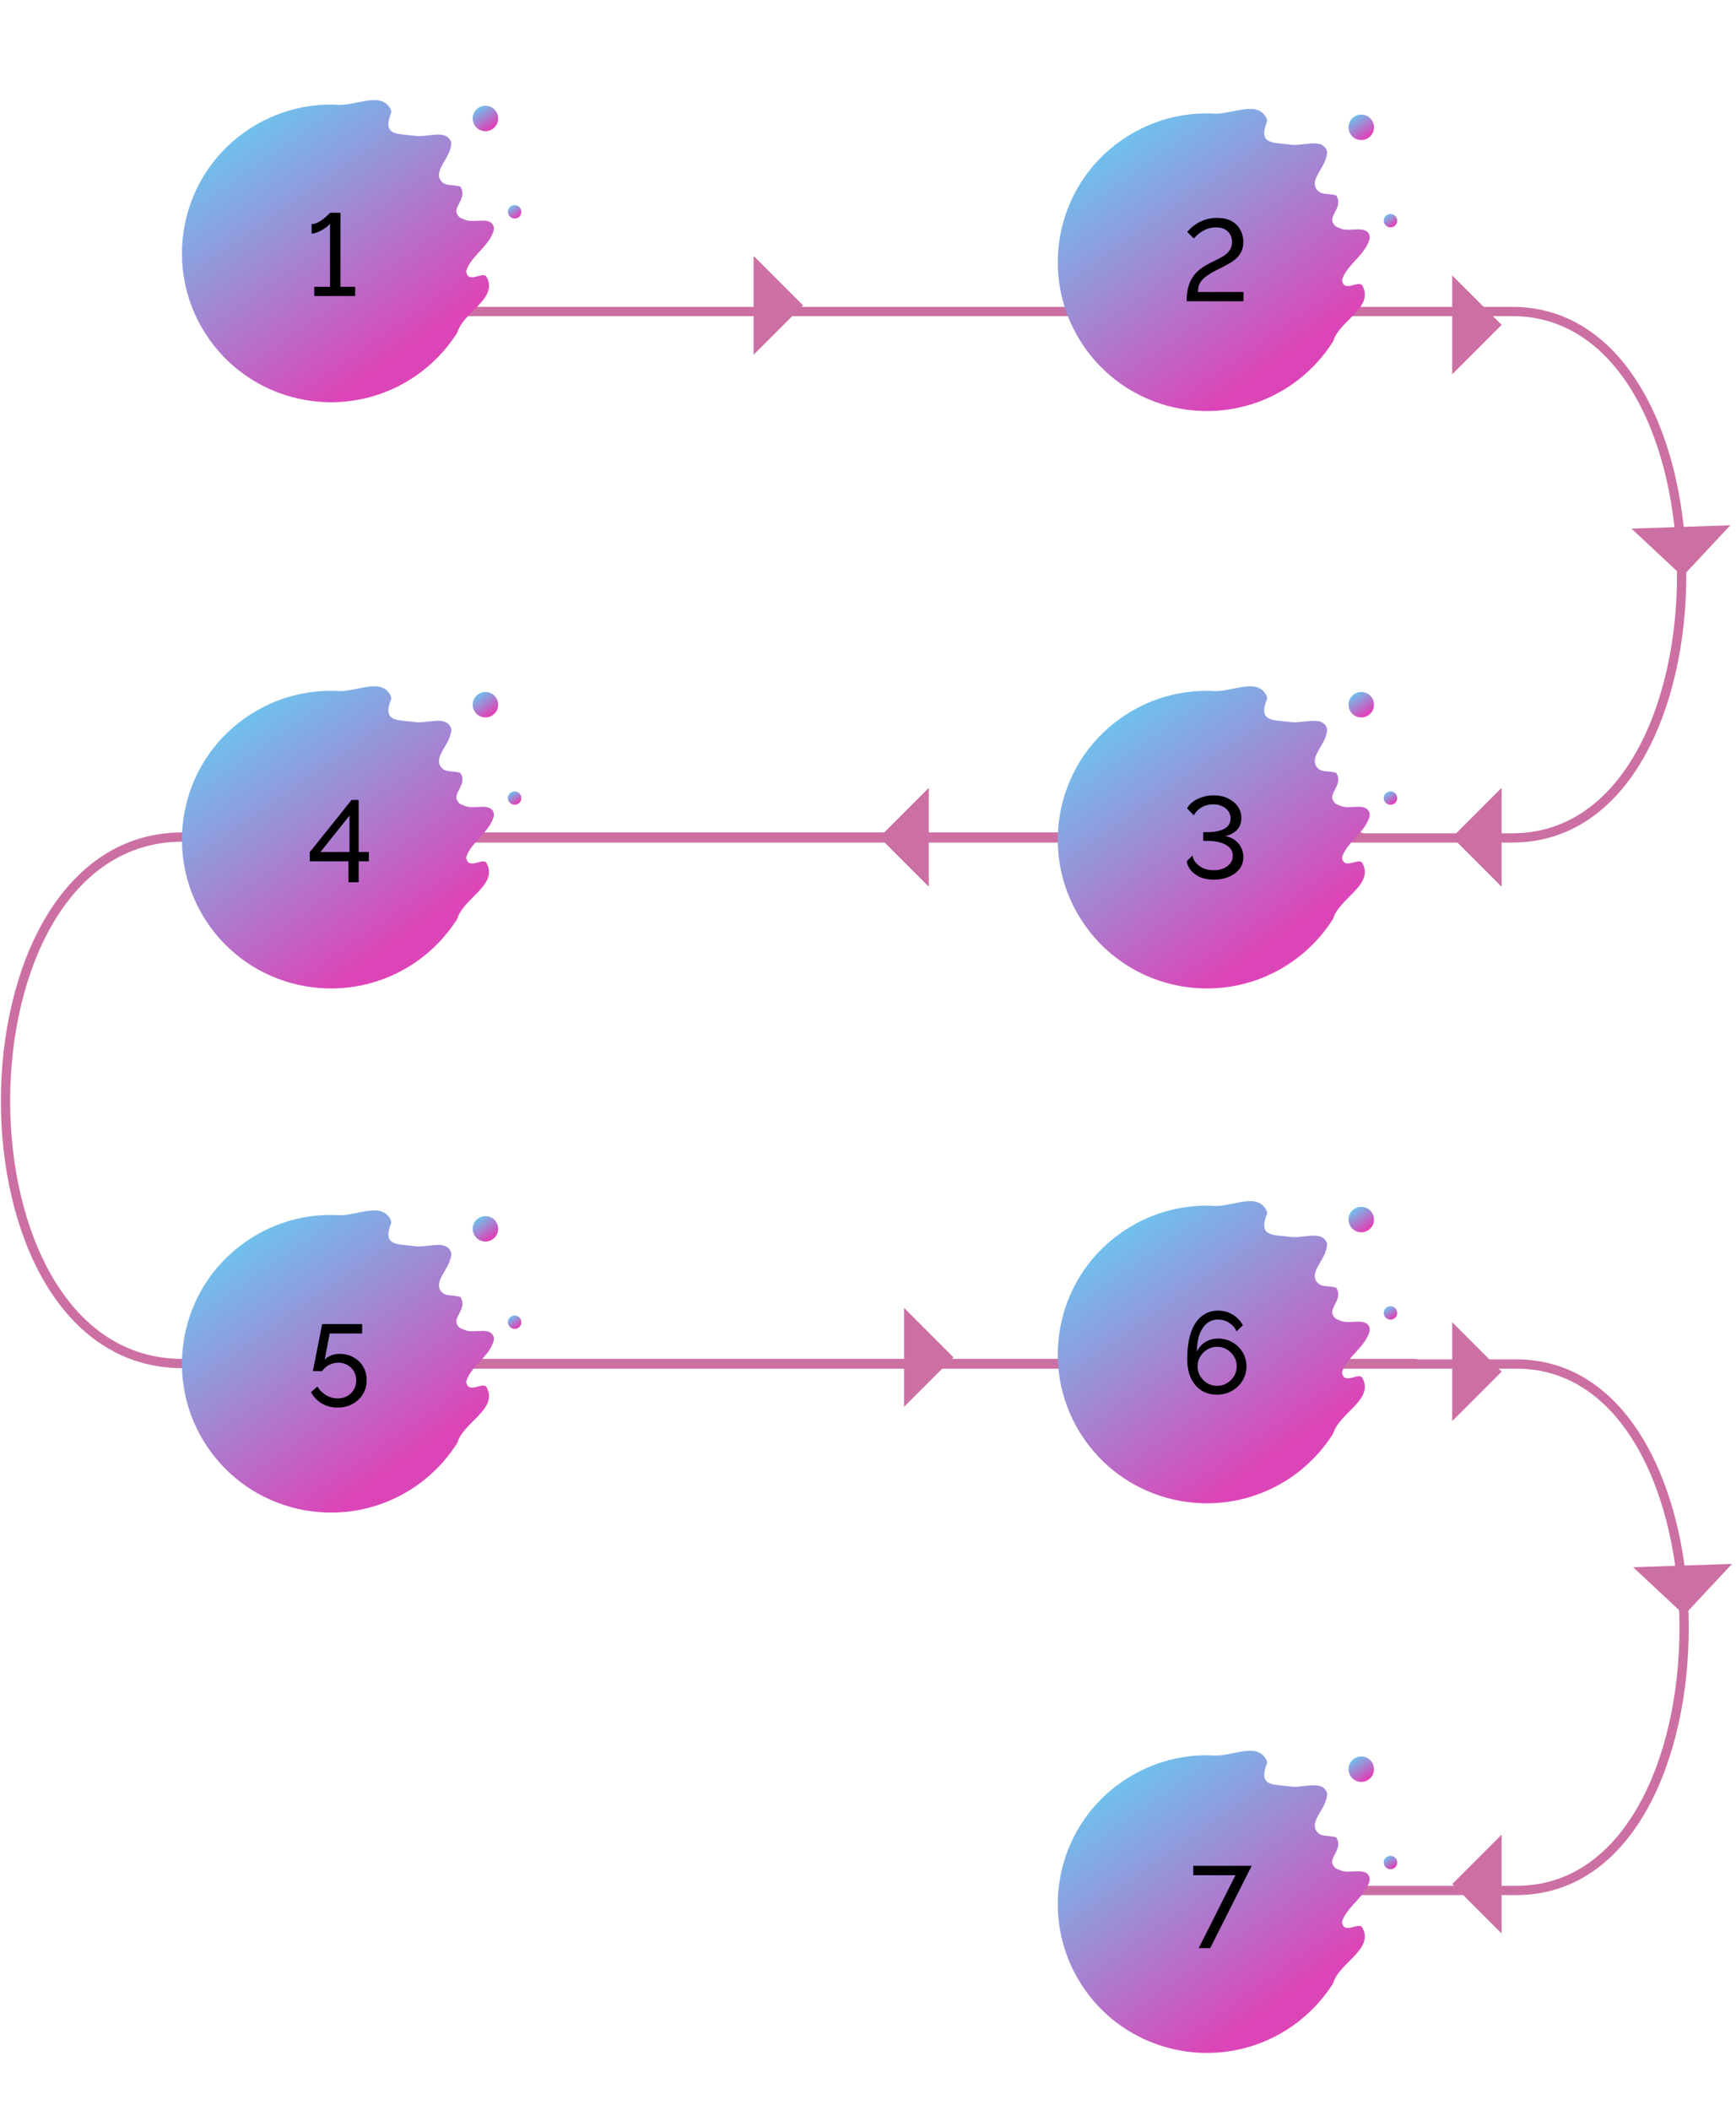 <?xml version="1.0" encoding="UTF-8"?> <svg xmlns="http://www.w3.org/2000/svg" width="749" height="910" viewBox="0 0 749 910" fill="none"><path d="M98.129 134.314H652.409C749.603 134.314 750.268 361.341 652.409 361.341H135.578" stroke="#CC70A3" stroke-width="4" stroke-linecap="round"></path><path d="M105.526 588.191H654.212C750.425 588.191 751.083 815.218 654.212 815.218H490.305" stroke="#CC70A3" stroke-width="4" stroke-linecap="round"></path><path d="M586.998 360.958H78.694C-22.712 360.958 -23.406 587.985 78.694 587.985L610.52 587.985" stroke="#CC70A3" stroke-width="4" stroke-linecap="round"></path><path d="M346.469 131.682L325.135 110.348V153.015L346.469 131.682Z" fill="#CC70A3"></path><path d="M411.396 585.321L390.063 563.988V606.655L411.396 585.321Z" fill="#CC70A3"></path><path d="M647.887 140.09L626.553 118.757V161.424L647.887 140.09Z" fill="#CC70A3"></path><path d="M647.887 591.493L626.553 570.16V612.827L647.887 591.493Z" fill="#CC70A3"></path><path d="M626.553 361.057L647.887 339.723V382.39L626.553 361.057Z" fill="#CC70A3"></path><path d="M626.553 812.46L647.887 791.126V833.793L626.553 812.46Z" fill="#CC70A3"></path><path d="M379.397 361.057L400.73 339.723V382.39L379.397 361.057Z" fill="#CC70A3"></path><path d="M725.964 248.557L746.555 226.507L703.913 227.966L725.964 248.557Z" fill="#CC70A3"></path><path d="M726.694 696.435L747.285 674.384L704.643 675.844L726.694 696.435Z" fill="#CC70A3"></path><path d="M90.124 146.085C110.471 175.122 150.617 182.164 179.716 161.861C186.48 157.105 192.035 151.338 196.341 144.89C196.692 144.378 197.073 143.811 197.37 143.269C199.845 134.627 214.927 128.847 210.005 119.549C208.649 116.487 201.938 122.82 201.127 116.96C201.315 116.359 201.558 115.788 201.8 115.216C204.525 109.595 211.146 105.746 213.012 99.375C213.117 98.798 213.112 98.163 212.94 97.576C211.387 93.07 204.199 96.54 200.309 94.63C199.652 94.412 199.079 94.171 198.591 93.904C198.077 93.554 197.677 93.125 197.367 92.533C195.102 89.328 201.92 85.376 198.61 80.475C198.008 80.287 197.43 80.183 196.852 80.079C194.482 79.772 192.235 79.884 190.922 78.675C186.445 74.616 193.067 69.22 194.276 64.179C194.464 63.578 194.598 62.947 194.672 62.425C194.747 61.902 194.683 61.375 194.53 61.01C192.213 55.455 183.947 59.603 178.283 58.485C177.483 58.401 176.738 58.346 176.022 58.237C170.061 57.661 165.137 57.51 168.848 48.415C168.77 47.528 168.434 46.852 168.039 46.285C163.555 39.407 152.591 46.166 144.626 45.13C143.851 45.13 143.021 45.1 142.246 45.099C129.642 45.194 116.986 48.989 105.903 56.738C76.835 76.987 69.778 117.049 90.124 146.085Z" fill="url(#paint0_linear_145_13)"></path><path d="M204.941 54.231C206.678 56.726 210.09 57.32 212.59 55.587C215.09 53.854 215.685 50.449 213.949 47.954C212.212 45.459 208.8 44.865 206.3 46.598C203.8 48.331 203.205 51.736 204.941 54.231Z" fill="url(#paint1_linear_145_13)"></path><path d="M219.669 93.012C220.592 94.289 222.38 94.63 223.714 93.739C224.993 92.819 225.335 91.035 224.443 89.704C223.52 88.427 221.732 88.085 220.398 88.976C219.064 89.867 218.722 91.651 219.669 93.012Z" fill="url(#paint2_linear_145_13)"></path><path d="M153.242 123.666V127.666H135.592V123.666H142.392V96.416C142.126 96.816 141.692 97.266 141.092 97.766C140.492 98.232 139.792 98.699 138.992 99.166C138.226 99.599 137.442 99.966 136.642 100.266C135.842 100.566 135.109 100.716 134.442 100.716V96.616C135.342 96.616 136.242 96.382 137.142 95.916C138.076 95.449 138.926 94.899 139.692 94.266C140.492 93.632 141.126 93.066 141.592 92.566C142.092 92.066 142.359 91.799 142.392 91.766H146.892V123.666H153.242Z" fill="black"></path><path d="M90.124 398.884C110.471 427.92 150.617 434.962 179.716 414.659C186.48 409.903 192.035 404.136 196.341 397.688C196.692 397.176 197.073 396.609 197.37 396.067C199.845 387.425 214.927 381.645 210.005 372.347C208.649 369.286 201.938 375.618 201.127 369.758C201.315 369.157 201.558 368.586 201.8 368.014C204.525 362.393 211.146 358.544 213.012 352.173C213.117 351.596 213.112 350.961 212.94 350.374C211.387 345.869 204.199 349.338 200.309 347.428C199.652 347.211 199.079 346.969 198.591 346.702C198.077 346.352 197.677 345.923 197.367 345.331C195.102 342.126 201.92 338.174 198.61 333.273C198.008 333.085 197.43 332.981 196.852 332.877C194.482 332.57 192.235 332.682 190.922 331.473C186.445 327.414 193.067 322.018 194.276 316.977C194.464 316.376 194.598 315.745 194.672 315.223C194.747 314.7 194.683 314.173 194.53 313.808C192.213 308.253 183.947 312.401 178.283 311.283C177.483 311.199 176.738 311.144 176.022 311.035C170.061 310.459 165.137 310.308 168.848 301.213C168.77 300.326 168.434 299.651 168.039 299.084C163.555 292.206 152.591 298.964 144.626 297.928C143.851 297.928 143.021 297.898 142.246 297.897C129.642 297.992 116.986 301.787 105.903 309.536C76.835 329.785 69.778 369.847 90.124 398.884Z" fill="url(#paint3_linear_145_13)"></path><path d="M204.941 307.029C206.678 309.524 210.09 310.118 212.59 308.385C215.09 306.652 215.685 303.247 213.949 300.752C212.212 298.257 208.8 297.664 206.3 299.397C203.8 301.129 203.205 304.534 204.941 307.029Z" fill="url(#paint4_linear_145_13)"></path><path d="M219.669 345.81C220.592 347.087 222.38 347.428 223.714 346.537C224.993 345.617 225.335 343.833 224.443 342.502C223.52 341.225 221.732 340.883 220.398 341.774C219.064 342.665 218.722 344.449 219.669 345.81Z" fill="url(#paint5_linear_145_13)"></path><path d="M150.342 380.464V371.414H133.642V367.464L151.692 344.964H154.742V367.414H159.142V371.414H154.742V380.464H150.342ZM138.242 367.414H150.792V351.714L138.242 367.414Z" fill="black"></path><path d="M90.124 624.897C110.471 653.933 150.617 660.975 179.716 640.672C186.48 635.916 192.035 630.149 196.341 623.701C196.692 623.189 197.073 622.622 197.37 622.08C199.845 613.438 214.927 607.658 210.005 598.36C208.649 595.298 201.938 601.631 201.127 595.771C201.315 595.17 201.558 594.599 201.8 594.027C204.525 588.406 211.146 584.557 213.012 578.186C213.117 577.609 213.112 576.974 212.94 576.387C211.387 571.882 204.199 575.351 200.309 573.441C199.652 573.223 199.079 572.982 198.591 572.715C198.077 572.365 197.677 571.936 197.367 571.344C195.102 568.139 201.92 564.187 198.61 559.286C198.008 559.098 197.43 558.994 196.852 558.89C194.482 558.583 192.235 558.695 190.922 557.486C186.445 553.427 193.067 548.031 194.276 542.99C194.464 542.389 194.598 541.758 194.672 541.236C194.747 540.713 194.683 540.186 194.53 539.821C192.213 534.266 183.947 538.414 178.283 537.296C177.483 537.212 176.738 537.157 176.022 537.048C170.061 536.472 165.137 536.321 168.848 527.226C168.77 526.339 168.434 525.664 168.039 525.097C163.555 518.218 152.591 524.977 144.626 523.941C143.851 523.941 143.021 523.911 142.246 523.91C129.642 524.005 116.986 527.8 105.903 535.549C76.835 555.798 69.778 595.86 90.124 624.897Z" fill="url(#paint6_linear_145_13)"></path><path d="M204.941 533.042C206.678 535.537 210.09 536.131 212.59 534.398C215.09 532.665 215.685 529.26 213.949 526.765C212.212 524.27 208.8 523.677 206.3 525.409C203.8 527.142 203.205 530.547 204.941 533.042Z" fill="url(#paint7_linear_145_13)"></path><path d="M219.669 571.823C220.592 573.1 222.38 573.442 223.714 572.551C224.993 571.63 225.335 569.846 224.443 568.515C223.52 567.238 221.732 566.896 220.398 567.788C219.064 568.679 218.722 570.462 219.669 571.823Z" fill="url(#paint8_linear_145_13)"></path><path d="M145.642 606.977C143.109 606.977 140.826 606.377 138.792 605.177C136.792 603.977 135.259 602.36 134.192 600.327L136.942 597.927C137.876 599.46 139.109 600.694 140.642 601.627C142.209 602.56 143.892 603.027 145.692 603.027C147.226 603.027 148.592 602.694 149.792 602.027C150.992 601.36 151.942 600.444 152.642 599.277C153.342 598.11 153.692 596.76 153.692 595.227C153.692 593.727 153.342 592.41 152.642 591.277C151.976 590.144 151.059 589.26 149.892 588.627C148.759 587.96 147.476 587.627 146.042 587.627C144.642 587.627 143.309 587.944 142.042 588.577C140.776 589.21 139.759 590.11 138.992 591.277H134.992L138.992 570.977H156.242V575.027H142.242L140.092 586.327C140.826 585.527 141.742 584.91 142.842 584.477C143.976 584.044 145.226 583.827 146.592 583.827C148.792 583.827 150.759 584.31 152.492 585.277C154.259 586.244 155.642 587.577 156.642 589.277C157.676 590.944 158.192 592.894 158.192 595.127C158.192 597.46 157.626 599.527 156.492 601.327C155.392 603.094 153.892 604.477 151.992 605.477C150.126 606.477 148.009 606.977 145.642 606.977Z" fill="black"></path><path d="M468.001 149.887C488.347 178.924 528.494 185.965 557.592 165.662C564.357 160.906 569.912 155.139 574.218 148.691C574.569 148.179 574.95 147.613 575.246 147.071C577.722 138.428 592.804 132.648 587.882 123.35C586.526 120.289 579.815 126.622 579.004 120.762C579.192 120.16 579.434 119.589 579.677 119.017C582.402 113.396 589.023 109.547 590.889 103.176C590.993 102.6 590.989 101.964 590.816 101.377C589.264 96.872 582.076 100.341 578.185 98.431C577.529 98.214 576.956 97.972 576.467 97.706C575.954 97.355 575.554 96.926 575.243 96.335C572.979 93.13 579.797 89.177 576.487 84.276C575.884 84.088 575.306 83.984 574.729 83.88C572.358 83.573 570.111 83.685 568.798 82.477C564.322 78.418 570.944 73.021 572.152 67.98C572.34 67.379 572.474 66.748 572.549 66.226C572.623 65.704 572.559 65.176 572.406 64.812C570.089 59.256 561.824 63.404 556.16 62.287C555.36 62.202 554.614 62.148 553.898 62.039C547.938 61.463 543.014 61.311 546.724 52.216C546.646 51.329 546.311 50.654 545.916 50.087C541.432 43.209 530.468 49.967 522.503 48.932C521.727 48.931 520.897 48.901 520.122 48.9C507.519 48.995 494.863 52.79 483.78 60.54C454.711 80.789 447.655 120.85 468.001 149.887Z" fill="url(#paint9_linear_145_13)"></path><path d="M582.817 58.033C584.554 60.528 587.966 61.121 590.466 59.389C592.966 57.656 593.561 54.251 591.825 51.756C590.088 49.261 586.676 48.667 584.176 50.4C581.676 52.133 581.081 55.538 582.817 58.033Z" fill="url(#paint10_linear_145_13)"></path><path d="M597.545 96.814C598.468 98.091 600.256 98.432 601.59 97.541C602.869 96.62 603.211 94.837 602.319 93.505C601.396 92.228 599.608 91.887 598.274 92.778C596.94 93.669 596.598 95.453 597.545 96.814Z" fill="url(#paint11_linear_145_13)"></path><path d="M511.986 129.912C511.986 127.912 512.152 126.145 512.486 124.612C512.852 123.045 513.369 121.645 514.036 120.412C514.736 119.179 515.569 118.095 516.536 117.162C517.502 116.229 518.602 115.395 519.836 114.662C521.136 113.895 522.469 113.195 523.836 112.562C525.202 111.929 526.469 111.262 527.636 110.562C528.802 109.862 529.736 109.029 530.436 108.062C531.169 107.062 531.536 105.829 531.536 104.362C531.536 103.195 531.286 102.145 530.786 101.212C530.286 100.245 529.536 99.479 528.536 98.912C527.536 98.345 526.252 98.062 524.686 98.062C523.119 98.062 521.702 98.329 520.436 98.862C519.202 99.395 518.136 100.029 517.236 100.762C516.336 101.495 515.619 102.195 515.086 102.862L512.236 100.012C512.502 99.679 512.969 99.179 513.636 98.512C514.336 97.845 515.219 97.162 516.286 96.462C517.386 95.762 518.669 95.179 520.136 94.712C521.602 94.212 523.269 93.962 525.136 93.962C527.636 93.962 529.719 94.429 531.386 95.362C533.052 96.295 534.302 97.545 535.136 99.112C536.002 100.679 536.436 102.412 536.436 104.312C536.436 106.012 536.119 107.479 535.486 108.712C534.852 109.912 534.036 110.929 533.036 111.762C532.036 112.595 530.936 113.329 529.736 113.962C528.569 114.595 527.436 115.195 526.336 115.762C524.236 116.762 522.569 117.679 521.336 118.512C520.102 119.345 519.152 120.162 518.486 120.962C517.852 121.729 517.419 122.512 517.186 123.312C516.986 124.112 516.869 124.979 516.836 125.912H536.486V129.912H511.986Z" fill="black"></path><path d="M468.001 398.883C488.347 427.92 528.494 434.962 557.592 414.658C564.357 409.903 569.912 404.136 574.218 397.688C574.569 397.175 574.95 396.609 575.246 396.067C577.722 387.425 592.804 381.645 587.882 372.347C586.526 369.285 579.815 375.618 579.004 369.758C579.192 369.157 579.434 368.585 579.677 368.014C582.402 362.393 589.023 358.543 590.889 352.173C590.993 351.596 590.989 350.96 590.816 350.374C589.264 345.868 582.076 349.337 578.185 347.427C577.529 347.21 576.956 346.968 576.467 346.702C575.954 346.352 575.554 345.922 575.243 345.331C572.979 342.126 579.797 338.173 576.487 333.272C575.884 333.085 575.306 332.981 574.729 332.877C572.358 332.57 570.111 332.681 568.798 331.473C564.322 327.414 570.944 322.017 572.152 316.977C572.34 316.375 572.474 315.745 572.549 315.222C572.623 314.7 572.559 314.173 572.406 313.808C570.089 308.252 561.824 312.401 556.16 311.283C555.36 311.199 554.614 311.144 553.898 311.035C547.938 310.459 543.014 310.308 546.724 301.213C546.646 300.326 546.311 299.65 545.916 299.083C541.432 292.205 530.468 298.964 522.503 297.928C521.727 297.927 520.897 297.897 520.122 297.897C507.519 297.991 494.863 301.787 483.78 309.536C454.711 329.785 447.655 369.846 468.001 398.883Z" fill="url(#paint12_linear_145_13)"></path><path d="M582.817 307.029C584.554 309.524 587.966 310.118 590.466 308.385C592.966 306.652 593.561 303.247 591.825 300.752C590.088 298.257 586.676 297.663 584.176 299.396C581.676 301.129 581.081 304.534 582.817 307.029Z" fill="url(#paint13_linear_145_13)"></path><path d="M597.545 345.81C598.468 347.087 600.256 347.428 601.59 346.537C602.869 345.617 603.211 343.833 602.319 342.502C601.396 341.225 599.608 340.883 598.274 341.774C596.94 342.665 596.598 344.449 597.545 345.81Z" fill="url(#paint14_linear_145_13)"></path><path d="M523.736 379.358C521.702 379.358 519.852 379.042 518.186 378.408C516.552 377.742 515.186 376.825 514.086 375.658C513.019 374.458 512.319 373.075 511.986 371.508L514.486 368.858C514.586 369.825 515.019 370.808 515.786 371.808C516.552 372.808 517.602 373.642 518.936 374.308C520.302 374.942 521.886 375.258 523.686 375.258C525.219 375.258 526.602 375.008 527.836 374.508C529.069 373.975 530.052 373.242 530.786 372.308C531.519 371.375 531.886 370.292 531.886 369.058C531.886 367.692 531.436 366.525 530.536 365.558C529.636 364.592 528.352 363.858 526.686 363.358C525.052 362.858 523.102 362.608 520.836 362.608H519.136V358.858H520.836C523.902 358.858 526.352 358.375 528.186 357.408C530.019 356.408 530.936 354.925 530.936 352.958C530.936 351.692 530.586 350.608 529.886 349.708C529.219 348.775 528.319 348.075 527.186 347.608C526.086 347.108 524.902 346.858 523.636 346.858C521.502 346.858 519.686 347.342 518.186 348.308C516.719 349.242 515.686 350.342 515.086 351.608L512.136 348.558C512.802 347.392 513.736 346.392 514.936 345.558C516.136 344.725 517.486 344.092 518.986 343.658C520.486 343.192 522.019 342.958 523.586 342.958C525.886 342.958 527.936 343.392 529.736 344.258C531.569 345.125 533.002 346.292 534.036 347.758C535.069 349.225 535.586 350.892 535.586 352.758C535.586 354.092 535.319 355.292 534.786 356.358C534.252 357.392 533.469 358.258 532.436 358.958C531.402 359.658 530.152 360.192 528.686 360.558C530.252 360.825 531.619 361.392 532.786 362.258C533.952 363.125 534.852 364.192 535.486 365.458C536.119 366.725 536.436 368.108 536.436 369.608C536.436 371.675 535.836 373.442 534.636 374.908C533.436 376.342 531.869 377.442 529.936 378.208C528.036 378.975 525.969 379.358 523.736 379.358Z" fill="black"></path><path d="M468.001 620.896C488.347 649.933 528.494 656.975 557.592 636.671C564.357 631.916 569.912 626.149 574.218 619.701C574.569 619.188 574.95 618.622 575.246 618.08C577.722 609.438 592.804 603.658 587.882 594.36C586.526 591.298 579.815 597.631 579.004 591.771C579.192 591.17 579.434 590.598 579.677 590.027C582.402 584.406 589.023 580.556 590.889 574.186C590.993 573.609 590.989 572.973 590.816 572.387C589.264 567.881 582.076 571.35 578.185 569.44C577.529 569.223 576.956 568.981 576.467 568.715C575.954 568.364 575.554 567.935 575.243 567.344C572.979 564.139 579.797 560.186 576.487 555.285C575.884 555.098 575.306 554.994 574.729 554.89C572.358 554.583 570.111 554.694 568.798 553.486C564.322 549.427 570.944 544.03 572.152 538.99C572.34 538.388 572.474 537.758 572.549 537.235C572.623 536.713 572.559 536.186 572.406 535.821C570.089 530.265 561.824 534.414 556.16 533.296C555.36 533.211 554.614 533.157 553.898 533.048C547.938 532.472 543.014 532.321 546.724 523.226C546.646 522.339 546.311 521.663 545.916 521.096C541.432 514.218 530.468 520.977 522.503 519.941C521.727 519.94 520.897 519.91 520.122 519.91C507.519 520.004 494.863 523.8 483.78 531.549C454.711 551.798 447.655 591.859 468.001 620.896Z" fill="url(#paint15_linear_145_13)"></path><path d="M582.817 529.042C584.554 531.537 587.966 532.131 590.466 530.398C592.966 528.665 593.561 525.26 591.825 522.765C590.088 520.27 586.676 519.677 584.176 521.409C581.676 523.142 581.081 526.547 582.817 529.042Z" fill="url(#paint16_linear_145_13)"></path><path d="M597.545 567.823C598.468 569.1 600.256 569.441 601.59 568.55C602.869 567.629 603.211 565.846 602.319 564.514C601.396 563.237 599.608 562.896 598.274 563.787C596.94 564.678 596.598 566.462 597.545 567.823Z" fill="url(#paint17_linear_145_13)"></path><path d="M537.786 589.171C537.786 591.438 537.219 593.505 536.086 595.371C534.986 597.205 533.469 598.671 531.536 599.771C529.636 600.871 527.486 601.421 525.086 601.421C522.552 601.421 520.319 600.821 518.386 599.621C516.452 598.388 514.936 596.621 513.836 594.321C512.769 592.021 512.236 589.288 512.236 586.121C512.236 581.455 512.786 577.571 513.886 574.471C514.986 571.371 516.536 569.055 518.536 567.521C520.536 565.955 522.869 565.171 525.536 565.171C527.836 565.171 529.919 565.738 531.786 566.871C533.686 567.971 535.169 569.505 536.236 571.471L533.536 574.121C532.802 572.555 531.719 571.321 530.286 570.421C528.852 569.488 527.252 569.021 525.486 569.021C523.686 569.021 522.102 569.571 520.736 570.671C519.369 571.771 518.302 573.355 517.536 575.421C516.802 577.488 516.419 579.988 516.386 582.921C516.886 581.755 517.586 580.755 518.486 579.921C519.386 579.055 520.436 578.388 521.636 577.921C522.869 577.455 524.169 577.221 525.536 577.221C527.836 577.221 529.902 577.755 531.736 578.821C533.602 579.888 535.069 581.321 536.136 583.121C537.236 584.921 537.786 586.938 537.786 589.171ZM525.136 597.621C526.669 597.621 528.069 597.238 529.336 596.471C530.636 595.705 531.669 594.688 532.436 593.421C533.202 592.121 533.586 590.705 533.586 589.171C533.586 587.638 533.202 586.238 532.436 584.971C531.669 583.705 530.636 582.688 529.336 581.921C528.069 581.155 526.669 580.771 525.136 580.771C523.602 580.771 522.186 581.155 520.886 581.921C519.619 582.688 518.602 583.705 517.836 584.971C517.069 586.238 516.686 587.638 516.686 589.171C516.686 590.705 517.069 592.121 517.836 593.421C518.602 594.688 519.619 595.705 520.886 596.471C522.186 597.238 523.602 597.621 525.136 597.621Z" fill="black"></path><path d="M468.001 857.909C488.347 886.946 528.494 893.988 557.592 873.685C564.357 868.929 569.912 863.162 574.218 856.714C574.569 856.202 574.95 855.635 575.246 855.093C577.722 846.451 592.804 840.671 587.882 831.373C586.526 828.311 579.815 834.644 579.004 828.784C579.192 828.183 579.434 827.611 579.677 827.04C582.402 821.419 589.023 817.57 590.889 811.199C590.993 810.622 590.989 809.986 590.816 809.4C589.264 804.894 582.076 808.364 578.185 806.454C577.529 806.236 576.956 805.994 576.467 805.728C575.954 805.378 575.554 804.949 575.243 804.357C572.979 801.152 579.797 797.2 576.487 792.299C575.884 792.111 575.306 792.007 574.729 791.903C572.358 791.596 570.111 791.708 568.798 790.499C564.322 786.44 570.944 781.043 572.152 776.003C572.34 775.402 572.474 774.771 572.549 774.249C572.623 773.726 572.559 773.199 572.406 772.834C570.089 767.278 561.824 771.427 556.16 770.309C555.36 770.225 554.614 770.17 553.898 770.061C547.938 769.485 543.014 769.334 546.724 760.239C546.646 759.352 546.311 758.676 545.916 758.109C541.432 751.231 530.468 757.99 522.503 756.954C521.727 756.954 520.897 756.923 520.122 756.923C507.519 757.017 494.863 760.813 483.78 768.562C454.711 788.811 447.655 828.873 468.001 857.909Z" fill="url(#paint18_linear_145_13)"></path><path d="M582.817 766.056C584.554 768.55 587.966 769.144 590.466 767.411C592.966 765.678 593.561 762.273 591.825 759.778C590.088 757.284 586.676 756.69 584.176 758.423C581.676 760.156 581.081 763.561 582.817 766.056Z" fill="url(#paint19_linear_145_13)"></path><path d="M597.545 804.836C598.468 806.113 600.256 806.454 601.59 805.563C602.869 804.643 603.211 802.859 602.319 801.528C601.396 800.25 599.608 799.909 598.274 800.8C596.94 801.691 596.598 803.475 597.545 804.836Z" fill="url(#paint20_linear_145_13)"></path><path d="M533.037 808.643H514.837V804.593H540.037L522.137 840.093H517.187L533.037 808.643Z" fill="black"></path><defs><linearGradient id="paint0_linear_145_13" x1="107.402" y1="53.58" x2="175.313" y2="150.787" gradientUnits="userSpaceOnUse"><stop stop-color="#6EC2ED"></stop><stop offset="1" stop-color="#DC45B7"></stop></linearGradient><linearGradient id="paint1_linear_145_13" x1="206.202" y1="46.485" x2="211.999" y2="54.782" gradientUnits="userSpaceOnUse"><stop stop-color="#6EC2ED"></stop><stop offset="1" stop-color="#DC45B7"></stop></linearGradient><linearGradient id="paint2_linear_145_13" x1="220.322" y1="88.901" x2="223.381" y2="93.281" gradientUnits="userSpaceOnUse"><stop stop-color="#6EC2ED"></stop><stop offset="1" stop-color="#DC45B7"></stop></linearGradient><linearGradient id="paint3_linear_145_13" x1="107.402" y1="306.378" x2="175.313" y2="403.585" gradientUnits="userSpaceOnUse"><stop stop-color="#6EC2ED"></stop><stop offset="1" stop-color="#DC45B7"></stop></linearGradient><linearGradient id="paint4_linear_145_13" x1="206.202" y1="299.283" x2="211.999" y2="307.58" gradientUnits="userSpaceOnUse"><stop stop-color="#6EC2ED"></stop><stop offset="1" stop-color="#DC45B7"></stop></linearGradient><linearGradient id="paint5_linear_145_13" x1="220.322" y1="341.699" x2="223.381" y2="346.079" gradientUnits="userSpaceOnUse"><stop stop-color="#6EC2ED"></stop><stop offset="1" stop-color="#DC45B7"></stop></linearGradient><linearGradient id="paint6_linear_145_13" x1="107.402" y1="532.391" x2="175.313" y2="629.598" gradientUnits="userSpaceOnUse"><stop stop-color="#6EC2ED"></stop><stop offset="1" stop-color="#DC45B7"></stop></linearGradient><linearGradient id="paint7_linear_145_13" x1="206.202" y1="525.296" x2="211.999" y2="533.593" gradientUnits="userSpaceOnUse"><stop stop-color="#6EC2ED"></stop><stop offset="1" stop-color="#DC45B7"></stop></linearGradient><linearGradient id="paint8_linear_145_13" x1="220.322" y1="567.712" x2="223.381" y2="572.092" gradientUnits="userSpaceOnUse"><stop stop-color="#6EC2ED"></stop><stop offset="1" stop-color="#DC45B7"></stop></linearGradient><linearGradient id="paint9_linear_145_13" x1="485.278" y1="57.381" x2="553.19" y2="154.589" gradientUnits="userSpaceOnUse"><stop stop-color="#6EC2ED"></stop><stop offset="1" stop-color="#DC45B7"></stop></linearGradient><linearGradient id="paint10_linear_145_13" x1="584.078" y1="50.286" x2="589.875" y2="58.584" gradientUnits="userSpaceOnUse"><stop stop-color="#6EC2ED"></stop><stop offset="1" stop-color="#DC45B7"></stop></linearGradient><linearGradient id="paint11_linear_145_13" x1="598.198" y1="92.703" x2="601.257" y2="97.082" gradientUnits="userSpaceOnUse"><stop stop-color="#6EC2ED"></stop><stop offset="1" stop-color="#DC45B7"></stop></linearGradient><linearGradient id="paint12_linear_145_13" x1="485.278" y1="306.377" x2="553.19" y2="403.585" gradientUnits="userSpaceOnUse"><stop stop-color="#6EC2ED"></stop><stop offset="1" stop-color="#DC45B7"></stop></linearGradient><linearGradient id="paint13_linear_145_13" x1="584.078" y1="299.283" x2="589.875" y2="307.58" gradientUnits="userSpaceOnUse"><stop stop-color="#6EC2ED"></stop><stop offset="1" stop-color="#DC45B7"></stop></linearGradient><linearGradient id="paint14_linear_145_13" x1="598.198" y1="341.699" x2="601.257" y2="346.079" gradientUnits="userSpaceOnUse"><stop stop-color="#6EC2ED"></stop><stop offset="1" stop-color="#DC45B7"></stop></linearGradient><linearGradient id="paint15_linear_145_13" x1="485.278" y1="528.39" x2="553.19" y2="625.598" gradientUnits="userSpaceOnUse"><stop stop-color="#6EC2ED"></stop><stop offset="1" stop-color="#DC45B7"></stop></linearGradient><linearGradient id="paint16_linear_145_13" x1="584.078" y1="521.296" x2="589.875" y2="529.593" gradientUnits="userSpaceOnUse"><stop stop-color="#6EC2ED"></stop><stop offset="1" stop-color="#DC45B7"></stop></linearGradient><linearGradient id="paint17_linear_145_13" x1="598.198" y1="563.712" x2="601.257" y2="568.091" gradientUnits="userSpaceOnUse"><stop stop-color="#6EC2ED"></stop><stop offset="1" stop-color="#DC45B7"></stop></linearGradient><linearGradient id="paint18_linear_145_13" x1="485.278" y1="765.404" x2="553.19" y2="862.611" gradientUnits="userSpaceOnUse"><stop stop-color="#6EC2ED"></stop><stop offset="1" stop-color="#DC45B7"></stop></linearGradient><linearGradient id="paint19_linear_145_13" x1="584.078" y1="758.309" x2="589.875" y2="766.606" gradientUnits="userSpaceOnUse"><stop stop-color="#6EC2ED"></stop><stop offset="1" stop-color="#DC45B7"></stop></linearGradient><linearGradient id="paint20_linear_145_13" x1="598.198" y1="800.725" x2="601.257" y2="805.104" gradientUnits="userSpaceOnUse"><stop stop-color="#6EC2ED"></stop><stop offset="1" stop-color="#DC45B7"></stop></linearGradient></defs></svg> 